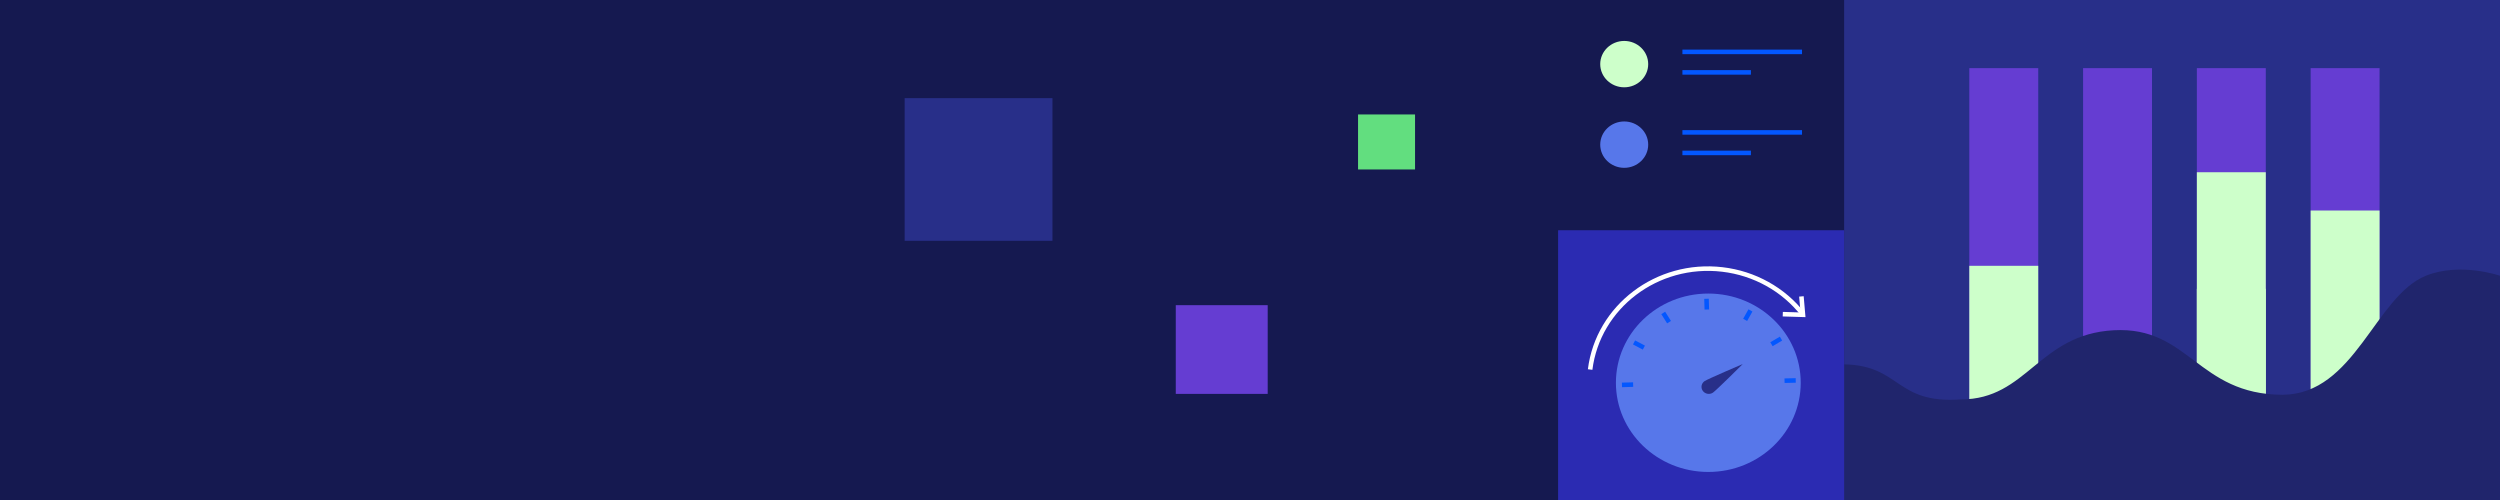 <?xml version="1.0"?>
<svg xmlns="http://www.w3.org/2000/svg" width="550" height="110" viewBox="0 0 550 110" fill="none">
  <path d="M 0 0 H 550 V 110 H 0 L 0 0" fill="#151950" />
  <path d="M311.31 25.18H298.771V37.282H311.31V25.18Z" fill="#62DE7F" />
  <path d="M278.891 67.137H258.67V86.655H278.891V67.137Z" fill="#653DD2" />
  <path d="M231.537 21.592H199.025V52.974H231.537V21.592Z" fill="#282F89" />
  <rect x="405.709" width="144.771" height="110.379" fill="#282F89" />
  <g clip-path="url(#clip1_2205_42770)">
    <path d="M508.339 98.832H523.504V14.991H508.339V98.832Z" fill="#653DD2" />
    <path d="M458.277 98.832H473.441V14.991H458.277V98.832Z" fill="#653DD2" />
    <path d="M483.308 98.832H498.473V14.991H483.308V98.832Z" fill="#653DD2" />
    <path d="M433.248 98.832H448.412V14.991H433.248V98.832Z" fill="#653DD2" />
    <path d="M508.339 98.832H523.504V46.313H508.339V98.832Z" fill="#CDFFCA" />
    <path d="M483.308 98.832H498.473V37.893H483.308V98.832Z" fill="#CDFFCA" />
    <path d="M433.248 91.586H448.412V58.477H433.248V91.586Z" fill="#CDFFCA" />
    <path d="M508.339 98.838H523.504V86.57H508.339V98.838Z" fill="#5777EA" />
    <path d="M483.308 98.832H498.473V63.543H483.308V98.832Z" fill="#CDFFCA" />
    <path d="M458.277 98.838H473.441V74.303H458.277V98.838Z" fill="#5777EA" />
  </g>
  <path d="M405.642 113.499H549.999V60.666C549.999 60.666 541.25 57.616 533.69 60.666C522.492 65.192 518.082 86.774 502.141 86.852C483.428 86.774 481.619 71.752 465.021 72.656C448.423 73.559 446.02 87.877 431.412 87.869C416.857 88.911 418.279 80.379 405.633 80.154" fill="#20256C" />
  <rect x="342.783" y="50.652" width="62.926" height="59.348" fill="#2B2BB2" />
  <path d="M375.83 103.829C387.058 103.829 396.16 95.043 396.16 84.206C396.16 73.368 387.058 64.582 375.83 64.582C364.602 64.582 355.5 73.368 355.5 84.206C355.5 95.043 364.602 103.829 375.83 103.829Z" fill="#5777EA" />
  <path d="M349.83 81.299C351.56 67.467 364.58 57.602 378.91 59.282C385.96 60.102 392.37 63.664 396.64 69.137" stroke="white" />
  <path d="M392.211 69.118L396.661 69.253L396.311 65.209" stroke="white" />
  <path d="M375.029 83.829C374.299 84.312 374.109 85.277 374.609 85.982C375.109 86.686 376.109 86.87 376.839 86.387C377.569 85.904 383.409 80.084 383.409 80.084C383.409 80.084 375.769 83.347 375.039 83.829H375.029Z" fill="#282F89" />
  <path d="M385.1 68.289L383.93 70.374" stroke="#0357FF" stroke-miterlimit="10" />
  <path d="M391.821 74.494L389.721 75.73" stroke="#0357FF" stroke-miterlimit="10" />
  <path d="M395.06 83.693L392.6 83.751" stroke="#0357FF" stroke-miterlimit="10" />
  <path d="M356.83 84.679L359.29 84.611" stroke="#0357FF" stroke-miterlimit="10" />
  <path d="M359.49 75.334L361.65 76.473" stroke="#0357FF" stroke-miterlimit="10" />
  <path d="M365.91 68.848L367.19 70.875" stroke="#0357FF" stroke-miterlimit="10" />
  <path d="M375.43 65.731L375.5 68.095" stroke="#0357FF" stroke-miterlimit="10" />
  <path d="M370.131 29.129H396.443" stroke="#0357FF" stroke-miterlimit="10" />
  <path d="M385.201 33.641H370.131" stroke="#0357FF" stroke-miterlimit="10" />
  <path d="M357.327 36.922C354.414 36.922 352.049 34.636 352.049 31.821C352.049 29.007 354.414 26.721 357.327 26.721C360.239 26.721 362.604 29.007 362.604 31.821C362.604 34.636 360.239 36.922 357.327 36.922Z" fill="#5777EA" />
  <path d="M370.131 11.414H396.443" stroke="#0357FF" stroke-miterlimit="10" />
  <path d="M385.201 15.924H370.131" stroke="#0357FF" stroke-miterlimit="10" />
  <path d="M357.327 19.207C354.414 19.207 352.049 16.921 352.049 14.106C352.049 11.292 354.414 9.006 357.327 9.006C360.239 9.006 362.604 11.292 362.604 14.106C362.604 16.921 360.239 19.207 357.327 19.207Z" fill="#CDFFCA" />
</svg>